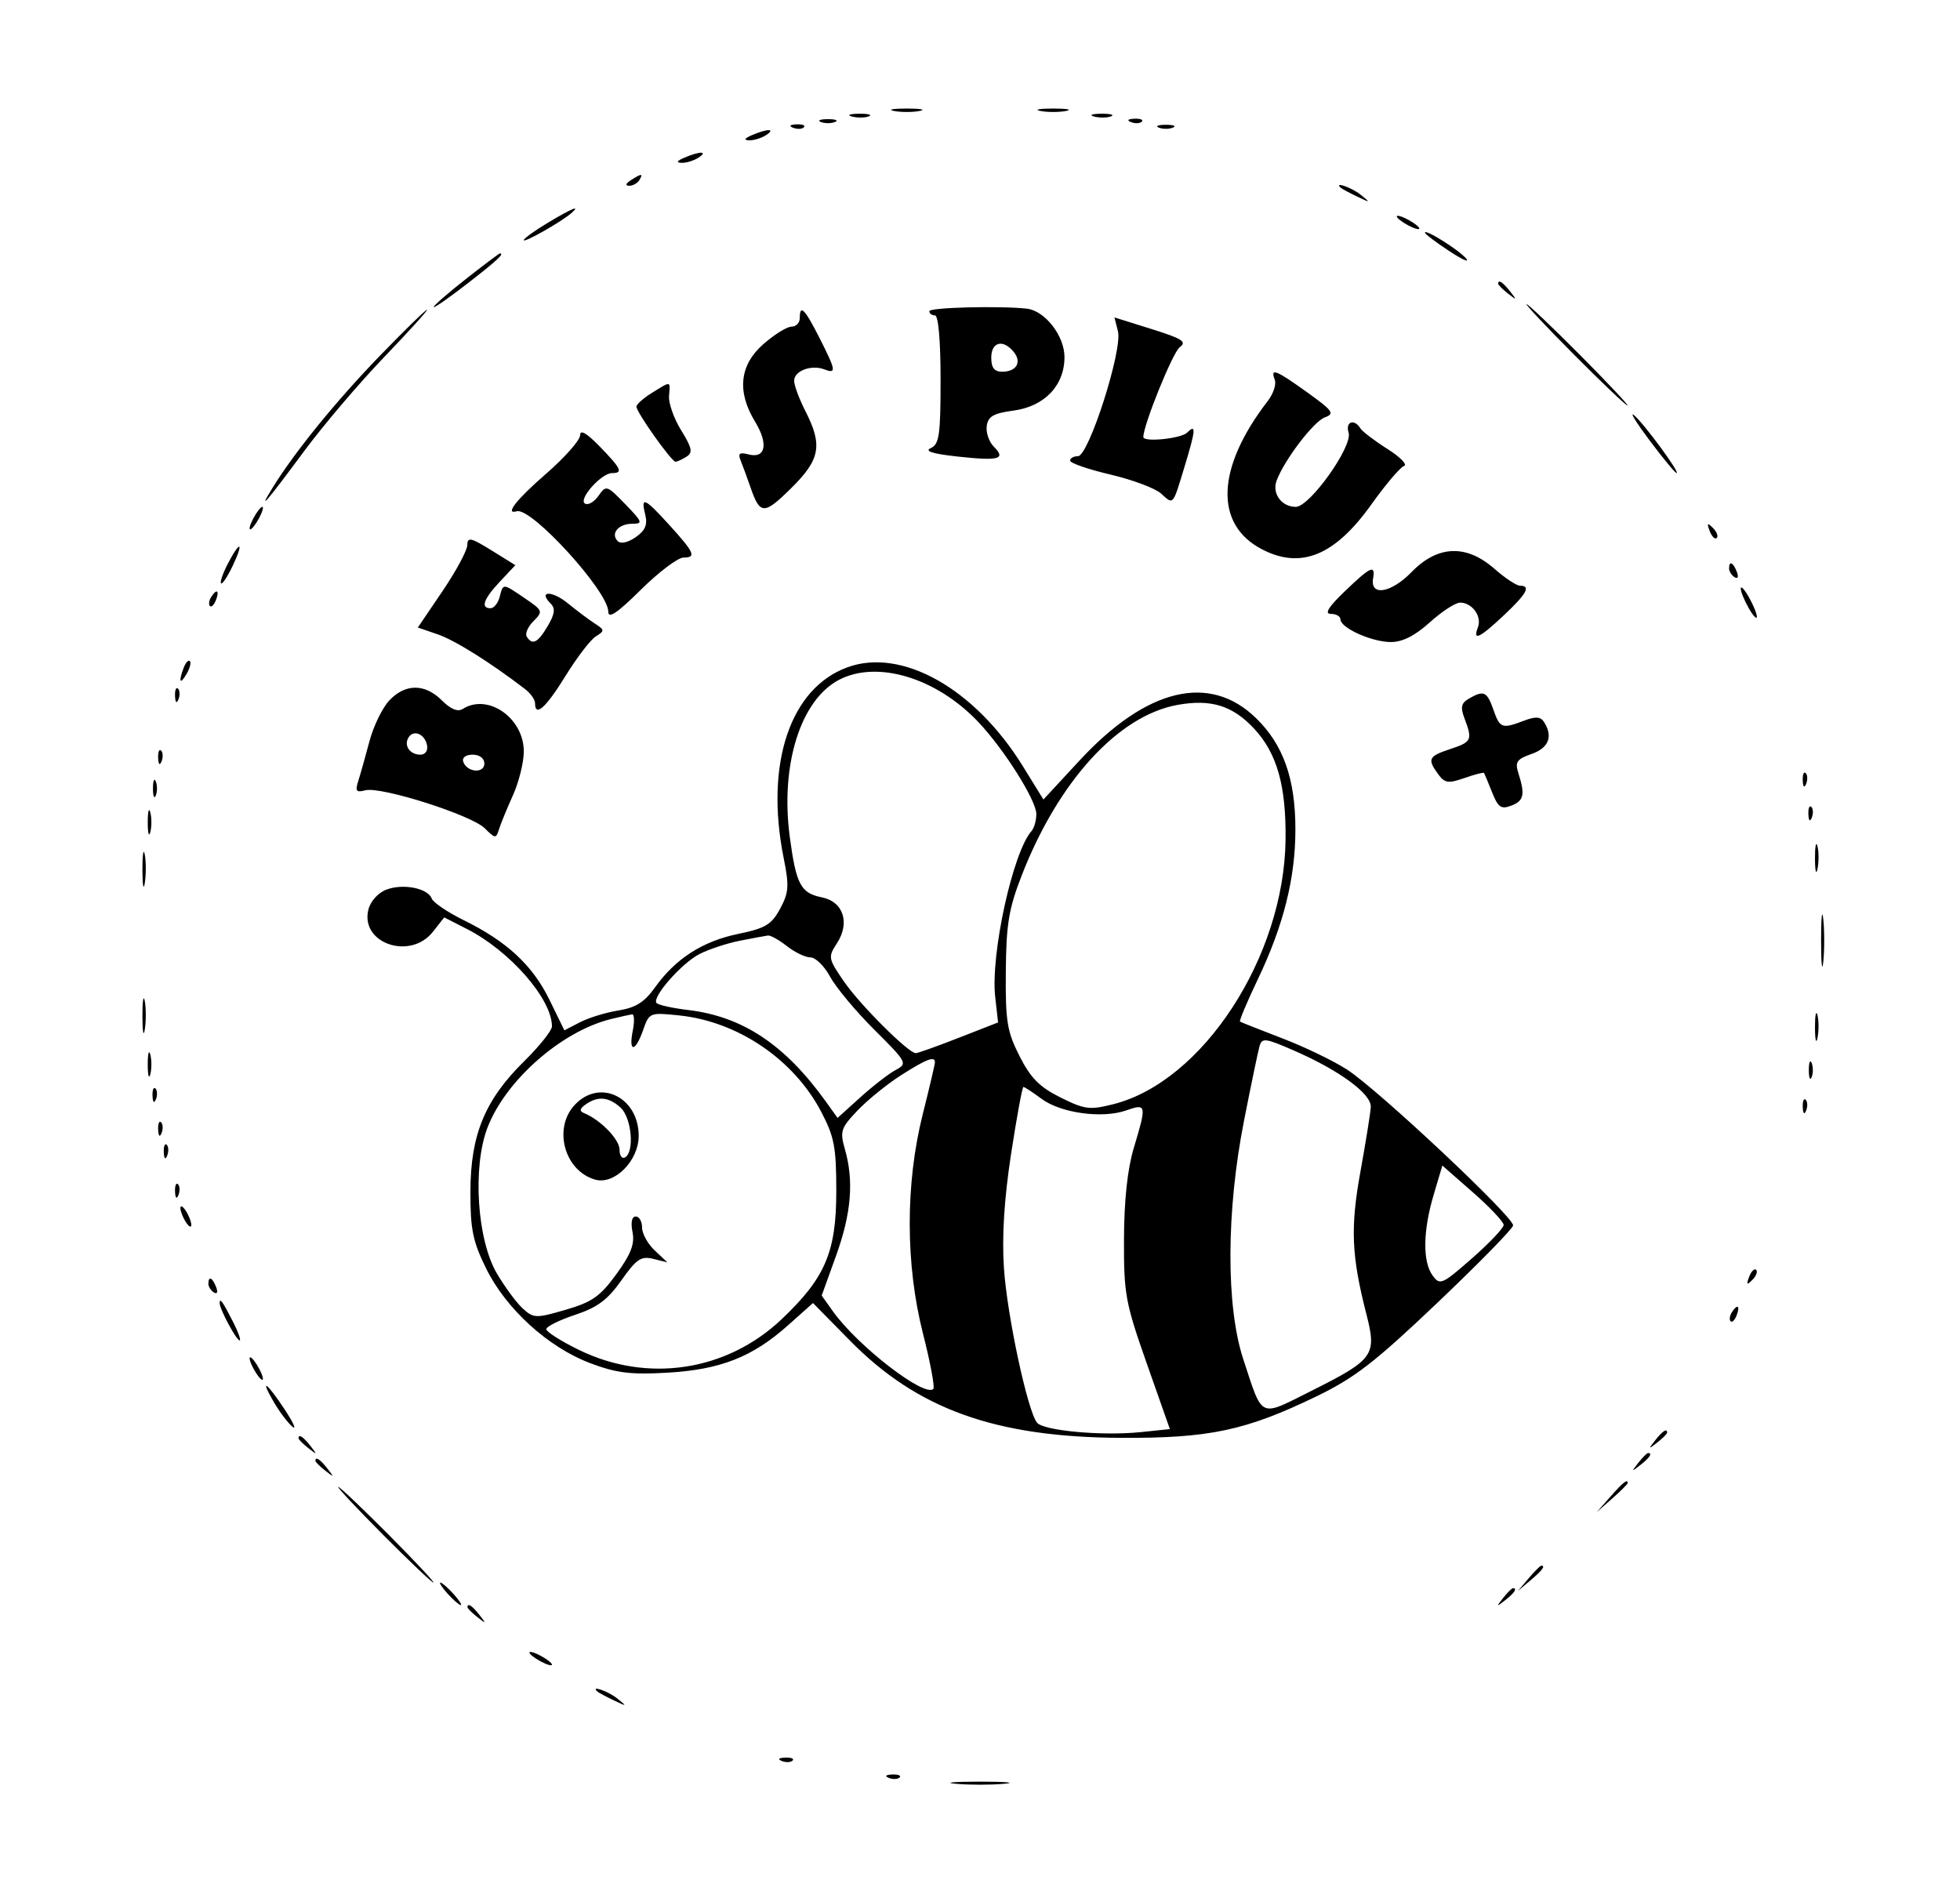 <svg xmlns="http://www.w3.org/2000/svg" width="348" height="335" viewBox="0 0 348 335" version="1.1">
	<path d="M 158.750 19.706 C 159.988 19.944, 162.012 19.944, 163.250 19.706 C 164.488 19.467, 163.475 19.272, 161 19.272 C 158.525 19.272, 157.512 19.467, 158.750 19.706 M 184.750 19.706 C 185.988 19.944, 188.012 19.944, 189.250 19.706 C 190.488 19.467, 189.475 19.272, 187 19.272 C 184.525 19.272, 183.512 19.467, 184.750 19.706 M 151.269 20.693 C 152.242 20.947, 153.592 20.930, 154.269 20.656 C 154.946 20.382, 154.150 20.175, 152.500 20.195 C 150.850 20.215, 150.296 20.439, 151.269 20.693 M 194.269 20.693 C 195.242 20.947, 196.592 20.930, 197.269 20.656 C 197.946 20.382, 197.150 20.175, 195.500 20.195 C 193.850 20.215, 193.296 20.439, 194.269 20.693 M 145.750 21.662 C 146.438 21.940, 147.563 21.940, 148.250 21.662 C 148.938 21.385, 148.375 21.158, 147 21.158 C 145.625 21.158, 145.063 21.385, 145.750 21.662 M 200.813 21.683 C 201.534 21.972, 202.397 21.936, 202.729 21.604 C 203.061 21.272, 202.471 21.036, 201.417 21.079 C 200.252 21.127, 200.015 21.364, 200.813 21.683 M 140.813 22.683 C 141.534 22.972, 142.397 22.936, 142.729 22.604 C 143.061 22.272, 142.471 22.036, 141.417 22.079 C 140.252 22.127, 140.015 22.364, 140.813 22.683 M 205.750 22.662 C 206.438 22.940, 207.563 22.940, 208.250 22.662 C 208.938 22.385, 208.375 22.158, 207 22.158 C 205.625 22.158, 205.063 22.385, 205.750 22.662 M 133.500 24 C 132.181 24.567, 132.011 24.878, 133 24.914 C 133.825 24.945, 135.175 24.533, 136 24 C 137.828 22.819, 136.249 22.819, 133.500 24 M 121.500 28 C 120.181 28.567, 120.011 28.878, 121 28.914 C 121.825 28.945, 123.175 28.533, 124 28 C 125.828 26.819, 124.249 26.819, 121.500 28 M 112 32 C 111.099 32.582, 110.975 32.975, 111.691 32.985 C 112.346 32.993, 113.160 32.550, 113.500 32 C 114.267 30.758, 113.921 30.758, 112 32 M 238.083 33.365 C 238.313 33.565, 239.625 34.265, 241 34.920 C 243.357 36.042, 243.389 36.022, 241.559 34.555 C 239.966 33.279, 236.711 32.164, 238.083 33.365 M 97.250 39.566 C 94.912 40.967, 93 42.350, 93 42.638 C 93 43.177, 99.747 39.346, 101.450 37.840 C 103.169 36.320, 101.568 36.978, 97.250 39.566 M 248 38.430 C 248 38.705, 248.900 39.411, 250 40 C 251.100 40.589, 252 40.845, 252 40.570 C 252 40.295, 251.100 39.589, 250 39 C 248.900 38.411, 248 38.155, 248 38.430 M 253 41.311 C 253 41.544, 254.912 42.996, 257.250 44.537 C 259.587 46.079, 260.972 46.701, 260.327 45.920 C 259.086 44.418, 253 40.589, 253 41.311 M 82.750 49.515 C 79.588 51.998, 77 54.247, 77 54.514 C 77 54.780, 79.700 52.901, 83 50.338 C 88.317 46.210, 89.621 44.998, 88.750 45.001 C 88.612 45.001, 85.912 47.033, 82.750 49.515 M 266 50.378 C 266 50.585, 266.788 51.373, 267.750 52.128 C 269.336 53.371, 269.371 53.336, 268.128 51.750 C 266.821 50.084, 266 49.555, 266 50.378 M 165.006 55.250 C 165.003 55.663, 165.450 56, 166 56 C 166.608 56, 167 60.464, 167 67.393 C 167 77.278, 166.768 78.890, 165.250 79.569 C 164.067 80.099, 165.605 80.582, 170 81.061 C 177.403 81.868, 178.668 81.525, 176.454 79.312 C 175.596 78.453, 175.030 76.794, 175.197 75.625 C 175.438 73.936, 176.405 73.379, 179.913 72.911 C 185.453 72.172, 189 68.459, 189 63.399 C 189 59.613, 185.524 55.157, 182.295 54.804 C 177.424 54.271, 165.011 54.591, 165.006 55.250 M 279.500 63 C 284.427 67.950, 288.683 72, 288.958 72 C 289.233 72, 285.427 67.950, 280.500 63 C 275.573 58.050, 271.317 54, 271.042 54 C 270.767 54, 274.573 58.050, 279.500 63 M 67.372 63.250 C 59.698 71.180, 52.387 80.170, 48.464 86.500 C 45.570 91.170, 47.247 89.236, 53.953 80.166 C 57.343 75.582, 63.752 68.045, 68.196 63.416 C 72.640 58.787, 76.068 55, 75.815 55 C 75.562 55, 71.762 58.712, 67.372 63.250 M 142 56.500 C 142 57.325, 141.341 58, 140.535 58 C 139.729 58, 137.479 59.397, 135.535 61.104 C 131.308 64.814, 130.805 69.527, 134.064 74.873 C 136.470 78.820, 135.942 81.480, 132.909 80.686 C 131.275 80.259, 130.985 80.497, 131.523 81.823 C 131.898 82.745, 132.670 84.850, 133.239 86.500 C 134.937 91.426, 135.639 91.449, 140.423 86.733 C 145.637 81.593, 146.106 79.089, 143 73 C 141.900 70.844, 141 68.417, 141 67.607 C 141 65.853, 144.055 64.700, 146.359 65.584 C 148.540 66.421, 148.445 65.812, 145.483 59.967 C 142.871 54.811, 142 53.945, 142 56.500 M 198.494 58.832 C 199.329 62.159, 193.295 81, 191.395 81 C 190.628 81, 190 81.356, 190 81.791 C 190 82.227, 193.210 83.336, 197.133 84.257 C 201.056 85.178, 205.109 86.694, 206.139 87.626 C 208.380 89.654, 208.186 89.872, 210.302 82.912 C 212.316 76.286, 212.404 75.196, 210.800 76.800 C 209.716 77.884, 203 78.569, 203 77.596 C 203 75.466, 208.231 62.552, 209.456 61.656 C 210.786 60.684, 209.955 60.146, 204.462 58.426 L 197.874 56.362 198.494 58.832 M 176 63.500 C 176 65.308, 176.537 66, 177.941 66 C 180.494 66, 181.476 64.279, 179.964 62.456 C 178.065 60.169, 176 60.713, 176 63.500 M 226.337 67.436 C 226.640 68.226, 226.085 69.914, 225.103 71.186 C 215.933 83.075, 215.550 93.130, 224.099 97.551 C 231.002 101.121, 237.009 98.648, 243.486 89.572 C 246.010 86.035, 248.618 82.961, 249.283 82.739 C 249.948 82.517, 248.619 81.154, 246.330 79.708 C 244.041 78.263, 241.879 76.613, 241.525 76.041 C 240.439 74.284, 238.830 74.888, 239.444 76.822 C 240.211 79.241, 232.557 90, 230.067 90 C 227.565 90, 225.823 87.643, 226.651 85.377 C 227.982 81.735, 233.214 74.857, 235.217 74.115 C 237.023 73.447, 236.682 72.959, 232.121 69.682 C 226.519 65.658, 225.503 65.263, 226.337 67.436 M 115.750 69.758 C 114.237 70.696, 113 71.796, 113 72.202 C 113 73.206, 119.244 82.004, 119.943 81.985 C 120.249 81.976, 121.127 81.572, 121.894 81.086 C 123.043 80.359, 122.875 79.534, 120.942 76.407 C 119.652 74.319, 118.682 71.573, 118.787 70.305 C 119.012 67.582, 119.204 67.617, 115.750 69.758 M 292.925 78.250 C 295.299 81.412, 297.439 84, 297.682 84 C 298.365 84, 291.786 75.063, 290.103 73.705 C 289.282 73.042, 290.552 75.088, 292.925 78.250 M 103 77.278 C 103 78.150, 100.300 81.211, 97 84.081 C 91.678 88.710, 89.545 91.432, 91.750 90.778 C 94.334 90.011, 108 104.996, 108 108.597 C 108 109.937, 109.571 108.883, 113.779 104.719 C 116.957 101.573, 120.370 99, 121.362 99 C 123.692 99, 123.305 98.127, 118.753 93.121 C 114.433 88.370, 113.731 88.080, 114.561 91.387 C 115.007 93.163, 114.574 94.185, 112.871 95.378 C 111.507 96.333, 110.216 96.616, 109.678 96.078 C 108.344 94.744, 109.804 93, 112.255 93 C 114.202 93, 114.092 92.690, 111.023 89.524 C 107.745 86.142, 107.617 86.102, 106.259 88.041 C 105.491 89.137, 104.410 89.753, 103.856 89.411 C 102.630 88.653, 106.774 84, 108.674 84 C 110.677 84, 110.323 83.234, 106.500 79.297 C 104.155 76.883, 103 76.216, 103 77.278 M 45 92 C 44.411 93.100, 44.155 94, 44.430 94 C 44.705 94, 45.411 93.100, 46 92 C 46.589 90.900, 46.845 90, 46.570 90 C 46.295 90, 45.589 90.900, 45 92 M 303.564 94.293 C 303.940 95.279, 304.499 95.834, 304.807 95.526 C 305.115 95.219, 304.808 94.412, 304.124 93.733 C 303.136 92.753, 303.022 92.868, 303.564 94.293 M 82.972 96.788 C 82.957 97.730, 80.974 101.407, 78.566 104.961 L 74.187 111.422 77.734 112.641 C 80.793 113.693, 87.149 117.680, 93.250 122.374 C 94.213 123.115, 95 124.233, 95 124.860 C 95 127.396, 96.908 125.688, 100.405 120.024 C 102.434 116.736, 104.860 113.572, 105.797 112.991 C 107.382 112.009, 107.369 111.851, 105.616 110.718 C 104.580 110.048, 102.423 108.432, 100.824 107.126 C 98.006 104.825, 95.468 104.868, 97.778 107.178 C 98.637 108.037, 98.505 109.030, 97.246 111.161 C 95.483 114.145, 94.510 114.635, 93.523 113.036 C 93.195 112.507, 93.735 111.269, 94.722 110.286 C 96.447 108.569, 96.389 108.413, 93.214 106.250 C 89.212 103.523, 89.356 103.531, 88.710 106 C 88.423 107.100, 87.695 108, 87.094 108 C 85.278 108, 85.849 106.372, 88.750 103.281 L 91.500 100.351 87.250 97.714 C 83.590 95.443, 82.996 95.315, 82.972 96.788 M 40.452 100.093 C 39.572 101.794, 39.030 103.363, 39.247 103.580 C 39.464 103.797, 40.390 102.406, 41.305 100.487 C 43.361 96.175, 42.649 95.845, 40.452 100.093 M 250.614 101.586 C 246.999 105.308, 243.243 105.929, 243.794 102.714 C 244.228 100.182, 243.368 100.572, 238.760 105 C 235.844 107.802, 235.107 109, 236.299 109 C 237.234 109, 238 109.438, 238 109.974 C 238 111.494, 243.571 114, 246.947 114 C 249.025 114, 251.227 112.886, 253.868 110.500 C 255.999 108.575, 258.420 107, 259.249 107 C 261.380 107, 263.149 109.448, 262.410 111.373 C 261.442 113.898, 262.678 113.327, 267.011 109.250 C 271.087 105.415, 271.861 104, 269.882 104 C 269.267 104, 267.226 102.650, 265.347 101 C 260.338 96.601, 255.258 96.803, 250.614 101.586 M 307 100.941 C 307 101.459, 307.445 102.157, 307.989 102.493 C 308.555 102.843, 308.723 102.442, 308.382 101.552 C 307.717 99.820, 307 99.503, 307 100.941 M 309.071 104.500 C 309.071 105.050, 309.714 106.625, 310.500 108 C 311.286 109.375, 311.929 110.050, 311.929 109.500 C 311.929 108.950, 311.286 107.375, 310.500 106 C 309.714 104.625, 309.071 103.950, 309.071 104.500 M 37.459 106.067 C 37.096 106.653, 37.014 107.348, 37.276 107.610 C 37.538 107.872, 38.019 107.392, 38.345 106.543 C 39.021 104.781, 38.445 104.471, 37.459 106.067 M 32.624 118.539 C 31.659 121.053, 31.943 121.702, 33.122 119.675 C 33.706 118.671, 33.973 117.639, 33.715 117.382 C 33.458 117.124, 32.966 117.645, 32.624 118.539 M 150.500 118.469 C 140.289 122.163, 135.781 135.616, 139.143 152.359 C 140.140 157.320, 140.058 158.477, 138.509 161.354 C 136.987 164.179, 135.912 164.825, 131.061 165.826 C 124.729 167.134, 119.919 170.233, 116.280 175.346 C 114.432 177.943, 112.873 178.925, 109.817 179.413 C 107.602 179.767, 104.534 180.707, 102.999 181.501 L 100.207 182.944 97.540 177.492 C 94.552 171.384, 89.987 167.151, 82.326 163.384 C 79.481 161.985, 76.930 160.259, 76.657 159.549 C 75.946 157.695, 71.568 156.834, 68.597 157.963 C 67.134 158.519, 65.782 160.022, 65.409 161.505 C 63.906 167.495, 72.835 170.568, 76.863 165.447 L 78.871 162.894 82.908 164.953 C 90.555 168.854, 98 177.386, 98 182.248 C 98 182.978, 95.775 185.767, 93.055 188.446 C 86.107 195.290, 83.557 201.457, 83.525 211.500 C 83.504 218.269, 83.931 220.377, 86.300 225.203 C 89.839 232.410, 97.325 239.224, 104.798 242.043 C 109.450 243.798, 111.974 244.109, 118.500 243.734 C 127.906 243.193, 133.596 240.956, 139.923 235.311 L 144.346 231.365 150.923 238.049 C 162.909 250.230, 176.725 255.188, 199 255.303 C 214.707 255.384, 221.163 254.018, 233.689 247.961 C 240.524 244.656, 244.079 241.909, 255.189 231.343 C 262.510 224.380, 268.569 218.193, 268.653 217.592 C 268.853 216.169, 244.780 193.561, 239.205 189.935 C 236.842 188.398, 231.667 185.898, 227.705 184.378 C 223.742 182.858, 220.352 181.515, 220.170 181.394 C 219.989 181.273, 221.419 177.873, 223.348 173.837 C 227.888 164.337, 230 155.907, 230 147.284 C 230 138.296, 227.867 132.253, 223.027 127.526 C 214.790 119.483, 203.590 122.164, 191.677 135.032 L 185.261 141.962 181.621 136.065 C 173.121 122.294, 160.170 114.972, 150.500 118.469 M 149.005 120.691 C 142.147 124.241, 138.512 135.810, 140.229 148.625 C 141.360 157.064, 142.170 158.584, 145.938 159.338 C 149.754 160.101, 150.969 163.873, 148.575 167.526 C 146.996 169.936, 147.048 170.209, 149.857 174.291 C 152.698 178.422, 161.300 187, 162.599 187 C 162.954 187, 166.386 185.773, 170.226 184.273 L 177.209 181.545 176.700 177.027 C 175.847 169.466, 179.828 151.293, 183.155 147.550 C 183.620 147.028, 184 145.667, 184 144.527 C 184 142.106, 178.227 132.962, 173.669 128.165 C 166.246 120.352, 155.785 117.182, 149.005 120.691 M 31.079 123.583 C 31.127 124.748, 31.364 124.985, 31.683 124.188 C 31.972 123.466, 31.936 122.603, 31.604 122.271 C 31.272 121.939, 31.036 122.529, 31.079 123.583 M 69.117 124.376 C 67.889 125.683, 66.304 128.945, 65.594 131.626 C 64.884 134.307, 63.992 137.475, 63.611 138.667 C 63.035 140.467, 63.247 140.748, 64.860 140.326 C 67.632 139.602, 83.714 144.714, 86.069 147.069 C 87.920 148.920, 88.080 148.933, 88.590 147.273 C 88.890 146.298, 90.005 143.575, 91.068 141.223 C 92.131 138.871, 93 135.363, 93 133.428 C 93 127.480, 86.632 123.046, 82.160 125.880 C 81.274 126.441, 80.019 125.928, 78.456 124.365 C 75.440 121.349, 71.957 121.353, 69.117 124.376 M 260.786 124.060 C 259.423 124.855, 259.269 125.578, 260.036 127.595 C 261.475 131.380, 261.305 131.744, 257.500 133 C 253.623 134.279, 253.384 134.775, 255.347 137.460 C 256.516 139.059, 257.132 139.150, 260.009 138.147 C 261.833 137.511, 263.399 137.106, 263.490 137.245 C 263.580 137.385, 264.225 138.932, 264.921 140.683 C 265.992 143.374, 266.520 143.739, 268.344 143.045 C 270.577 142.194, 270.809 141.097, 269.574 137.224 C 268.961 135.302, 269.326 134.782, 271.924 133.876 C 274.978 132.812, 275.779 130.776, 274.152 128.211 C 273.535 127.240, 272.661 127.178, 270.602 127.961 C 266.671 129.456, 266.309 129.326, 265.150 126 C 264.025 122.773, 263.440 122.513, 260.786 124.060 M 209.089 125.158 C 198.545 127.052, 187.897 138.715, 181.378 155.511 C 179.106 161.362, 178.651 164.132, 178.582 172.525 C 178.510 181.354, 178.801 183.144, 181.021 187.525 C 182.992 191.414, 184.579 193.016, 188.288 194.864 C 192.585 197.005, 193.472 197.118, 197.660 196.064 C 213.565 192.059, 228.016 169.862, 228.252 149.076 C 228.361 139.501, 226.740 133.767, 222.690 129.401 C 218.875 125.288, 215.035 124.090, 209.089 125.158 M 72.533 130.947 C 71.653 132.370, 72.775 134, 74.632 134 C 75.508 134, 76.010 133.297, 75.823 132.333 C 75.434 130.324, 73.437 129.484, 72.533 130.947 M 28.079 134.583 C 28.127 135.748, 28.364 135.985, 28.683 135.188 C 28.972 134.466, 28.936 133.603, 28.604 133.271 C 28.272 132.939, 28.036 133.529, 28.079 134.583 M 82.250 135.250 C 82.880 137.142, 86 137.411, 86 135.573 C 86 134.646, 85.145 134, 83.917 134 C 82.695 134, 82.005 134.517, 82.250 135.250 M 320.079 138.583 C 320.127 139.748, 320.364 139.985, 320.683 139.188 C 320.972 138.466, 320.936 137.603, 320.604 137.271 C 320.272 136.939, 320.036 137.529, 320.079 138.583 M 27.158 140 C 27.158 141.375, 27.385 141.938, 27.662 141.250 C 27.940 140.563, 27.940 139.438, 27.662 138.750 C 27.385 138.063, 27.158 138.625, 27.158 140 M 26.232 146 C 26.232 147.925, 26.438 148.713, 26.689 147.750 C 26.941 146.787, 26.941 145.213, 26.689 144.250 C 26.438 143.287, 26.232 144.075, 26.232 146 M 321.079 144.583 C 321.127 145.748, 321.364 145.985, 321.683 145.188 C 321.972 144.466, 321.936 143.603, 321.604 143.271 C 321.272 142.939, 321.036 143.529, 321.079 144.583 M 322.252 152.500 C 322.263 154.700, 322.468 155.482, 322.707 154.238 C 322.946 152.994, 322.937 151.194, 322.687 150.238 C 322.437 149.282, 322.241 150.300, 322.252 152.500 M 25.286 154.500 C 25.294 157.250, 25.488 158.256, 25.718 156.736 C 25.947 155.216, 25.941 152.966, 25.704 151.736 C 25.467 150.506, 25.279 151.750, 25.286 154.500 M 323.336 167 C 323.336 171.125, 323.513 172.813, 323.728 170.750 C 323.944 168.688, 323.944 165.313, 323.728 163.250 C 323.513 161.188, 323.336 162.875, 323.336 167 M 131.326 167.044 C 129.031 167.498, 125.808 168.565, 124.164 169.415 C 121.042 171.030, 115.838 176.928, 116.537 178.060 C 116.759 178.420, 119.290 178.993, 122.160 179.333 C 131.837 180.479, 139.360 185.473, 146.606 195.562 L 148.711 198.494 152.767 194.829 C 154.998 192.814, 157.814 190.635, 159.025 189.987 C 161.166 188.841, 161.062 188.644, 155.232 182.832 C 151.935 179.545, 148.406 175.313, 147.391 173.428 C 146.376 171.543, 144.808 170, 143.907 170 C 143.007 170, 141.126 169.100, 139.727 168 C 138.329 166.900, 136.806 166.049, 136.342 166.110 C 135.879 166.170, 133.622 166.590, 131.326 167.044 M 25.286 180.500 C 25.294 183.250, 25.488 184.256, 25.718 182.736 C 25.947 181.216, 25.941 178.966, 25.704 177.736 C 25.467 176.506, 25.279 177.750, 25.286 180.500 M 322.252 182.500 C 322.263 184.700, 322.468 185.482, 322.707 184.238 C 322.946 182.994, 322.937 181.194, 322.687 180.238 C 322.437 179.282, 322.241 180.300, 322.252 182.500 M 108.500 180.938 C 99.707 183.088, 89.752 191.845, 86.541 200.254 C 83.871 207.246, 84.701 220.108, 88.209 226.093 C 89.630 228.518, 91.708 231.331, 92.826 232.343 C 94.755 234.088, 95.146 234.099, 100.443 232.560 C 105.136 231.195, 106.572 230.186, 109.441 226.232 C 112.040 222.651, 112.723 220.867, 112.303 218.763 C 111.961 217.056, 112.180 216, 112.875 216 C 113.494 216, 114 216.882, 114 217.961 C 114 219.040, 115.013 220.872, 116.250 222.034 L 118.500 224.146 115.978 223.522 C 113.827 222.989, 112.998 223.549, 110.329 227.335 C 107.886 230.801, 106.085 232.143, 102.101 233.466 C 99.295 234.398, 97 235.541, 97 236.007 C 97 236.472, 99.588 238.120, 102.750 239.668 C 114.943 245.638, 129.035 243.502, 138.825 234.201 C 146.532 226.880, 148.486 222.287, 148.484 211.500 C 148.482 203.659, 148.134 201.839, 145.781 197.362 C 140.907 188.091, 130.977 181.369, 120.566 180.295 C 115.365 179.758, 115.266 179.798, 114.194 182.875 C 112.805 186.857, 111.562 186.941, 112.350 183 C 112.680 181.350, 112.624 180.046, 112.225 180.102 C 111.826 180.159, 110.150 180.535, 108.500 180.938 M 223.624 185.787 C 223.357 186.729, 222.119 192.675, 220.874 199 C 217.710 215.079, 217.656 231.930, 220.739 241.318 C 224.246 252, 223.495 251.637, 232.630 247.065 C 243.952 241.398, 244.483 240.669, 242.609 233.360 C 239.945 222.974, 239.738 218.009, 241.551 208 C 242.498 202.775, 243.324 197.632, 243.386 196.572 C 243.523 194.251, 237.873 190.086, 229.806 186.562 C 224.621 184.297, 224.068 184.228, 223.624 185.787 M 26.232 189 C 26.232 190.925, 26.438 191.713, 26.689 190.750 C 26.941 189.787, 26.941 188.213, 26.689 187.250 C 26.438 186.287, 26.232 187.075, 26.232 189 M 160 190.905 C 157.525 192.481, 154.042 195.303, 152.259 197.174 C 149.288 200.293, 149.101 200.865, 150.009 204.032 C 151.630 209.685, 151.154 215.454, 148.446 222.960 L 145.892 230.040 147.880 232.832 C 152.262 238.985, 164.155 248.178, 165.716 246.618 C 166.007 246.326, 165.180 241.906, 163.878 236.794 C 160.755 224.529, 160.737 210.169, 163.829 197.863 C 165.023 193.113, 166 188.951, 166 188.613 C 166 187.464, 164.504 188.035, 160 190.905 M 321.158 190 C 321.158 191.375, 321.385 191.938, 321.662 191.250 C 321.940 190.563, 321.940 189.438, 321.662 188.750 C 321.385 188.063, 321.158 188.625, 321.158 190 M 27.079 194.583 C 27.127 195.748, 27.364 195.985, 27.683 195.188 C 27.972 194.466, 27.936 193.603, 27.604 193.271 C 27.272 192.939, 27.036 193.529, 27.079 194.583 M 179.521 204.864 C 178.296 212.851, 177.880 219.469, 178.247 225.114 C 178.791 233.472, 182.430 250.499, 184.124 252.612 C 185.266 254.036, 195.693 254.990, 202.473 254.291 L 207.713 253.750 203.620 242.125 C 199.807 231.297, 199.529 229.780, 199.565 220 C 199.590 213.109, 200.187 207.556, 201.302 203.846 C 203.622 196.123, 203.576 195.903, 199.930 197.174 C 195.691 198.652, 188.362 197.643, 184.936 195.111 C 183.366 193.950, 181.914 193, 181.711 193 C 181.507 193, 180.522 198.339, 179.521 204.864 M 102.039 196.189 C 98.159 200.353, 100.208 207.873, 105.652 209.449 C 109.084 210.443, 113.400 206.115, 113.400 201.679 C 113.400 194.791, 106.464 191.439, 102.039 196.189 M 104 196.091 C 102.922 196.854, 102.837 197.290, 103.700 197.643 C 106.626 198.839, 110 202.314, 110 204.132 C 110 205.224, 110.450 205.840, 111 205.500 C 112.697 204.451, 112.133 198.431, 110.171 196.655 C 108.069 194.753, 106.142 194.577, 104 196.091 M 320.079 196.583 C 320.127 197.748, 320.364 197.985, 320.683 197.188 C 320.972 196.466, 320.936 195.603, 320.604 195.271 C 320.272 194.939, 320.036 195.529, 320.079 196.583 M 28.079 200.583 C 28.127 201.748, 28.364 201.985, 28.683 201.188 C 28.972 200.466, 28.936 199.603, 28.604 199.271 C 28.272 198.939, 28.036 199.529, 28.079 200.583 M 29.079 204.583 C 29.127 205.748, 29.364 205.985, 29.683 205.188 C 29.972 204.466, 29.936 203.603, 29.604 203.271 C 29.272 202.939, 29.036 203.529, 29.079 204.583 M 254.545 212.159 C 252.635 218.591, 252.568 224.027, 254.368 226.488 C 255.660 228.256, 256.044 228.088, 261.355 223.429 C 264.446 220.718, 266.975 218.050, 266.975 217.500 C 266.975 216.950, 264.526 214.352, 261.533 211.727 L 256.091 206.955 254.545 212.159 M 31.079 211.583 C 31.127 212.748, 31.364 212.985, 31.683 212.188 C 31.972 211.466, 31.936 210.603, 31.604 210.271 C 31.272 209.939, 31.036 210.529, 31.079 211.583 M 32.031 214.500 C 32.031 215.050, 32.467 216.175, 33 217 C 33.533 217.825, 33.969 218.050, 33.969 217.500 C 33.969 216.950, 33.533 215.825, 33 215 C 32.467 214.175, 32.031 213.950, 32.031 214.500 M 310.564 226.707 C 310.022 228.132, 310.136 228.247, 311.124 227.267 C 311.808 226.588, 312.115 225.781, 311.807 225.474 C 311.499 225.166, 310.940 225.721, 310.564 226.707 M 37 227.941 C 37 228.459, 37.445 229.157, 37.989 229.493 C 38.555 229.843, 38.723 229.442, 38.382 228.552 C 37.717 226.820, 37 226.503, 37 227.941 M 39 231.383 C 39 232.456, 41.975 238, 42.551 238 C 42.826 238, 42.308 236.537, 41.399 234.750 C 39.542 231.100, 39 230.339, 39 231.383 M 307.459 233.067 C 307.096 233.653, 307.014 234.348, 307.276 234.610 C 307.538 234.872, 308.019 234.392, 308.345 233.543 C 309.021 231.781, 308.445 231.471, 307.459 233.067 M 45 243 C 45.589 244.100, 46.295 245, 46.570 245 C 46.845 245, 46.589 244.100, 46 243 C 45.411 241.900, 44.705 241, 44.430 241 C 44.155 241, 44.411 241.900, 45 243 M 48.693 249.077 C 49.687 250.769, 51.139 252.682, 51.920 253.327 C 52.701 253.972, 52.079 252.588, 50.537 250.250 C 47.300 245.342, 46.024 244.530, 48.693 249.077 M 293.872 255.750 C 292.629 257.336, 292.664 257.371, 294.250 256.128 C 295.212 255.373, 296 254.585, 296 254.378 C 296 253.555, 295.179 254.084, 293.872 255.750 M 53 255.378 C 53 255.585, 53.788 256.373, 54.750 257.128 C 56.336 258.371, 56.371 258.336, 55.128 256.750 C 53.821 255.084, 53 254.555, 53 255.378 M 290.872 259.750 C 289.629 261.336, 289.664 261.371, 291.250 260.128 C 292.916 258.821, 293.445 258, 292.622 258 C 292.415 258, 291.627 258.788, 290.872 259.750 M 56 259.378 C 56 259.585, 56.788 260.373, 57.750 261.128 C 59.336 262.371, 59.371 262.336, 58.128 260.750 C 56.821 259.084, 56 258.555, 56 259.378 M 285.924 265.750 L 283.500 268.500 286.250 266.076 C 287.762 264.742, 289 263.505, 289 263.326 C 289 262.541, 288.190 263.180, 285.924 265.750 M 68 272.500 C 72.651 277.175, 76.681 281, 76.956 281 C 77.231 281, 73.651 277.175, 69 272.500 C 64.349 267.825, 60.319 264, 60.044 264 C 59.769 264, 63.349 267.825, 68 272.500 M 271.405 280.250 L 269.500 282.500 271.750 280.595 C 273.864 278.805, 274.455 278, 273.655 278 C 273.465 278, 272.453 279.012, 271.405 280.250 M 79.500 283 C 80.495 284.100, 81.535 285, 81.810 285 C 82.085 285, 81.495 284.100, 80.500 283 C 79.505 281.900, 78.465 281, 78.190 281 C 77.915 281, 78.505 281.900, 79.500 283 M 266.872 283.750 C 265.629 285.336, 265.664 285.371, 267.250 284.128 C 268.916 282.821, 269.445 282, 268.622 282 C 268.415 282, 267.627 282.788, 266.872 283.750 M 83 285.378 C 83 285.585, 83.787 286.373, 84.750 287.128 C 86.336 288.371, 86.371 288.336, 85.128 286.750 C 83.821 285.084, 83 284.555, 83 285.378 M 94 293.430 C 94 293.705, 94.900 294.411, 96 295 C 97.100 295.589, 98 295.845, 98 295.570 C 98 295.295, 97.100 294.589, 96 294 C 94.900 293.411, 94 293.155, 94 293.430 M 106.083 300.365 C 106.313 300.565, 107.625 301.265, 109 301.920 C 111.357 303.042, 111.389 303.022, 109.559 301.555 C 107.966 300.279, 104.711 299.164, 106.083 300.365 M 138.813 312.683 C 139.534 312.972, 140.397 312.936, 140.729 312.604 C 141.061 312.272, 140.471 312.036, 139.417 312.079 C 138.252 312.127, 138.015 312.364, 138.813 312.683 M 157.813 315.683 C 158.534 315.972, 159.397 315.936, 159.729 315.604 C 160.061 315.272, 159.471 315.036, 158.417 315.079 C 157.252 315.127, 157.015 315.364, 157.813 315.683 M 169.750 316.732 C 172.088 316.943, 175.912 316.943, 178.250 316.732 C 180.588 316.522, 178.675 316.349, 174 316.349 C 169.325 316.349, 167.412 316.522, 169.750 316.732" stroke="none" fill="black" fill-rule="evenodd"/>
</svg>